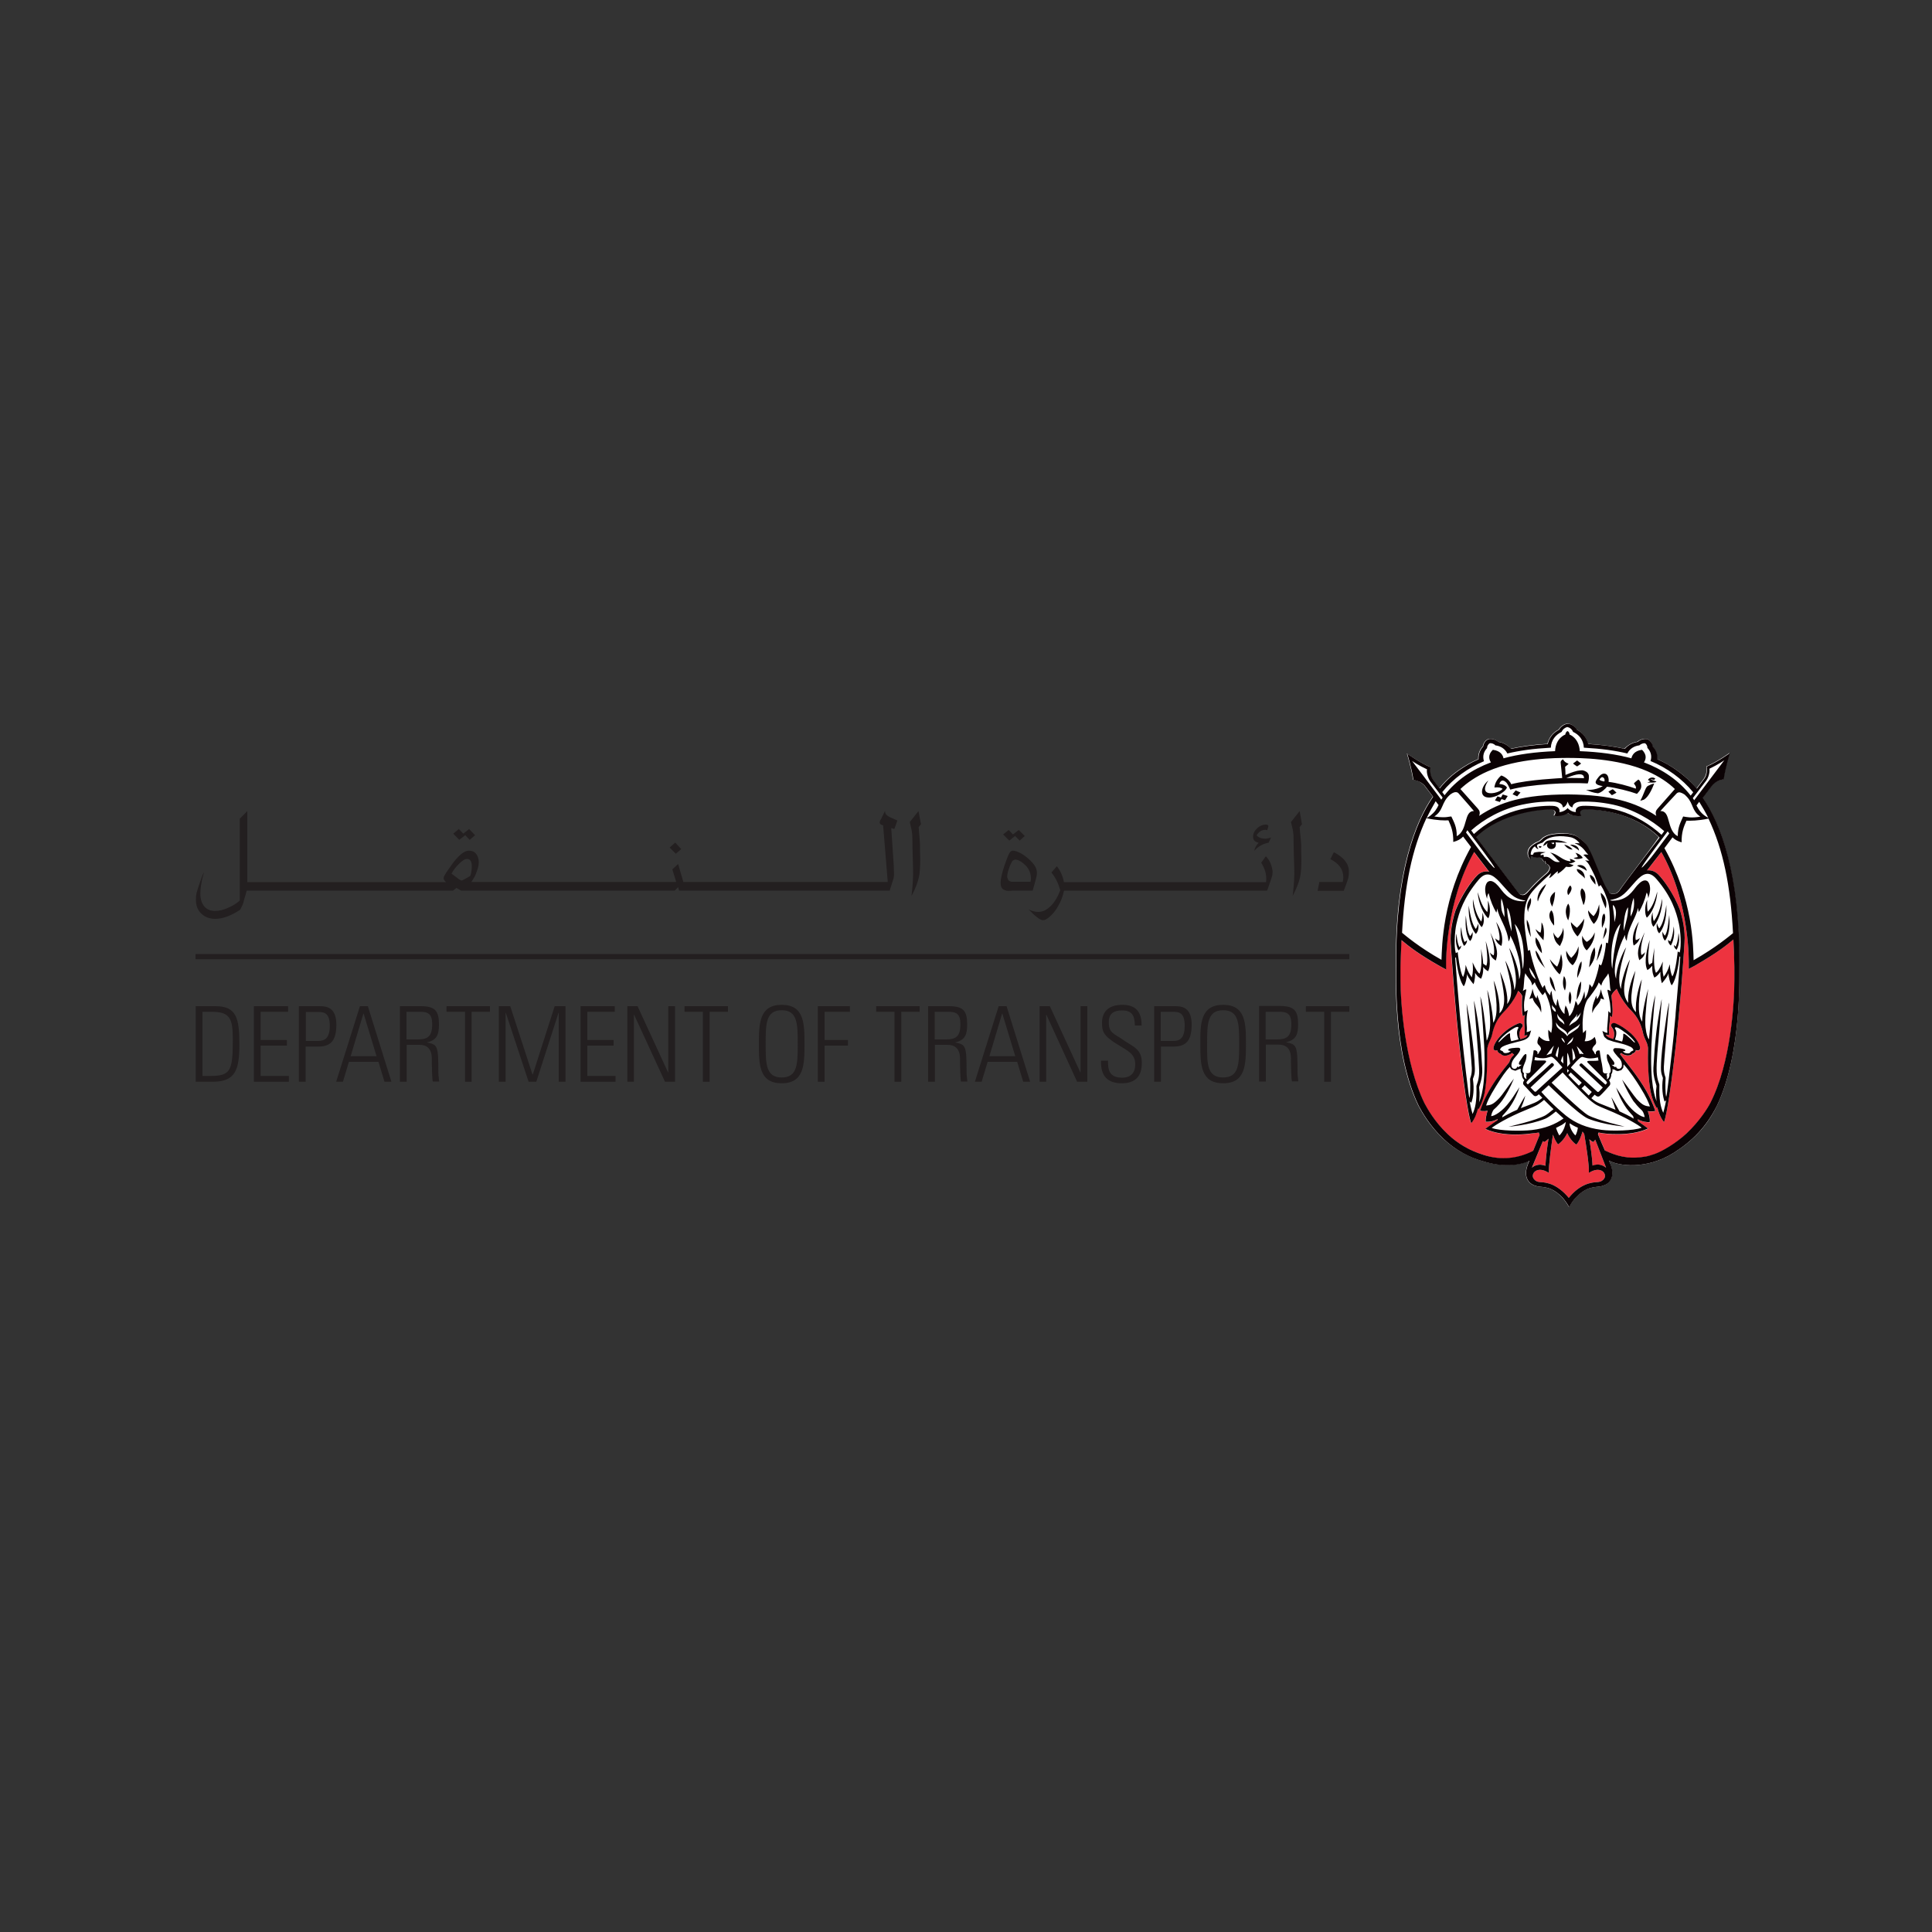 <?xml version="1.0" encoding="UTF-8"?> <svg xmlns="http://www.w3.org/2000/svg" width="1000" height="1000" viewBox="0 0 1000 1000" fill="none"><rect x="0" y="0" width="1000" height="1000" fill="#333333" stroke="none"/><path d="M698.399 493.801H101.199V496.501H698.399V493.801Z" fill="#231F20"></path><path d="M101.301 520.801H111.601C122.501 520.801 123.901 527.201 123.901 540.501C123.901 553.501 122.001 559.901 110.201 559.901H101.301V520.801ZM104.801 556.901H109.001C119.401 556.901 120.501 554.101 120.501 538.101C120.501 526.901 119.001 523.701 109.301 523.701H104.801V556.901Z" fill="#231F20"></path><path d="M149.102 520.801V523.701H134.902V538.301H148.502V541.201H134.902V556.901H149.502V559.901H131.402V520.801H149.102Z" fill="#231F20"></path><path d="M154.799 520.801H165.499C168.699 520.801 174.099 521.201 174.099 530.301C174.099 538.101 171.599 541.701 164.799 541.701H158.199V559.901H154.699V520.801H154.799ZM158.299 538.801H164.699C168.299 538.801 170.699 537.101 170.699 531.001C170.699 524.301 167.799 523.801 164.699 523.801H158.299V538.801Z" fill="#231F20"></path><path d="M190.4 520.801L202.6 559.901H199L195.9 549.601H180.6L177.5 559.901H174L186.3 520.801H190.4ZM194.9 546.701L188.2 524.601H188.1L181.5 546.701H194.9Z" fill="#231F20"></path><path d="M210.5 541.001V559.901H207V520.801H217.8C225.3 520.801 227.2 523.301 227.2 530.201C227.2 535.101 226.4 538.301 221.1 539.501V539.601C226.6 540.701 226.9 541.401 226.9 555.301C226.9 556.801 227.2 558.301 227.3 559.801H224C223.7 558.701 223.5 552.201 223.5 550.001C223.4 548.301 224.6 540.801 217.1 540.801H210.5V541.001ZM210.5 538.001H216.1C221.3 538.001 223.7 536.601 223.7 530.101C223.7 524.801 221.6 523.701 217.5 523.701H210.4V538.001H210.5Z" fill="#231F20"></path><path d="M240.702 523.701H231.102V520.801H253.602V523.701H244.102V559.901H240.702V523.701Z" fill="#231F20"></path><path d="M258.199 559.901V520.801H264.099L275.599 556.101H275.799L287.099 520.801H292.699V559.901H289.199V524.201H289.099L277.599 559.901H273.599L261.799 524.201H261.699V559.901H258.199Z" fill="#231F20"></path><path d="M318.2 520.801V523.701H304V538.301H317.6V541.201H304V556.901H318.6V559.901H300.5V520.801H318.2Z" fill="#231F20"></path><path d="M324.699 559.901V520.801H329.999L345.799 555.101L345.899 555.001V520.801H349.399V559.901H344.199L328.199 525.201L328.099 525.301V559.901H324.699Z" fill="#231F20"></path><path d="M363.801 523.701H354.301V520.801H376.801V523.701H367.301V559.901H363.801V523.701Z" fill="#231F20"></path><path d="M404.601 520.098C416.301 520.098 416.401 529.798 416.401 540.398C416.401 550.898 416.301 560.698 404.601 560.698C392.901 560.698 392.801 550.998 392.801 540.398C392.801 529.798 393.001 520.098 404.601 520.098ZM404.601 557.698C412.801 557.698 412.901 550.698 412.901 540.298C412.901 529.898 412.801 522.898 404.601 522.898C396.401 522.898 396.301 529.898 396.301 540.298C396.301 550.698 396.401 557.698 404.601 557.698Z" fill="#231F20"></path><path d="M423.301 520.801H439.901V523.701H426.801V538.301H438.901V541.201H426.801V559.901H423.301V520.801Z" fill="#231F20"></path><path d="M463 523.701H453.5V520.801H476V523.701H466.5V559.901H463V523.701Z" fill="#231F20"></path><path d="M483.902 541.001V559.901H480.402V520.801H491.202C498.702 520.801 500.602 523.301 500.602 530.201C500.602 535.101 499.802 538.301 494.502 539.501V539.601C500.002 540.701 500.302 541.401 500.302 555.301C500.302 556.801 500.602 558.301 500.702 559.801H497.402C497.102 558.701 496.902 552.201 496.902 550.001C496.802 548.301 498.002 540.801 490.402 540.801H483.902V541.001ZM483.902 538.001H489.502C494.702 538.001 497.102 536.601 497.102 530.101C497.102 524.801 495.002 523.701 490.902 523.701H483.802V538.001H483.902Z" fill="#231F20"></path><path d="M521.002 520.801L533.202 559.901H529.602L526.502 549.601H511.202L508.102 559.901H504.602L516.902 520.801H521.002ZM525.502 546.701L518.802 524.601H518.702L512.102 546.701H525.502Z" fill="#231F20"></path><path d="M538.102 559.901V520.801H543.402L559.202 555.101L559.302 555.001V520.801H562.802V559.901H557.502L541.602 525.201L541.502 525.301V559.901H538.102Z" fill="#231F20"></path><path d="M587.401 530.698C587.301 525.898 586.101 522.998 580.801 522.998C576.601 522.998 573.901 524.498 573.901 529.098C573.901 534.898 576.801 534.998 581.301 538.198C586.101 541.698 591.101 542.698 591.001 550.298C591.001 557.298 587.401 560.698 580.601 560.698C573.001 560.698 569.601 556.598 569.901 548.998H573.501C573.501 553.298 573.801 557.798 580.801 557.798C585.301 557.798 587.601 555.298 587.601 550.898C587.601 545.598 584.101 544.098 578.401 540.598C570.801 535.998 570.501 533.598 570.401 529.698C570.301 522.898 574.601 520.098 581.001 520.098C589.101 520.098 590.901 525.198 590.901 530.798H587.401V530.698Z" fill="#231F20"></path><path d="M597.502 520.801H608.202C611.502 520.801 616.802 521.201 616.802 530.301C616.802 538.101 614.302 541.701 607.502 541.701H600.902V559.901H597.402V520.801H597.502ZM600.902 538.801H607.302C610.902 538.801 613.202 537.101 613.202 530.901C613.202 524.201 610.302 523.701 607.202 523.701H600.802V538.801H600.902Z" fill="#231F20"></path><path d="M633.102 520.098C644.802 520.098 644.902 529.798 644.902 540.398C644.902 550.898 644.802 560.698 633.102 560.698C621.402 560.698 621.302 550.998 621.302 540.398C621.202 529.798 621.402 520.098 633.102 520.098ZM633.102 557.698C641.302 557.698 641.402 550.698 641.402 540.298C641.402 529.898 641.302 522.898 633.102 522.898C624.902 522.898 624.802 529.898 624.802 540.298C624.702 550.698 624.802 557.698 633.102 557.698Z" fill="#231F20"></path><path d="M655.199 540.899V559.799H651.699V520.699H662.499C669.999 520.699 671.899 523.199 671.899 530.099C671.899 534.999 671.099 538.199 665.799 539.399V539.499C671.299 540.599 671.599 541.299 671.599 555.199C671.599 556.699 671.899 558.199 671.999 559.699H668.699C668.399 558.599 668.199 552.099 668.199 549.899C668.099 548.199 669.299 540.699 661.799 540.699H655.199V540.899ZM655.199 537.999H660.799C665.999 537.999 668.399 536.599 668.399 530.099C668.399 524.799 666.299 523.699 662.199 523.699H655.099V537.999H655.199Z" fill="#231F20"></path><path d="M685.402 523.701H675.902V520.801H698.402V523.701H688.902V559.901H685.402V523.701Z" fill="#231F20"></path><path d="M240.802 432.299L243.102 434.699L245.902 432.299L242.802 429.099L239.802 431.499L237.502 429.099L234.602 431.499L237.702 434.699L240.802 432.299ZM352.602 439.499L349.502 436.099L346.602 438.699L349.802 441.899L352.602 439.499ZM464.502 424.699L460.902 423.099C459.802 422.599 459.102 422.099 458.702 421.599C458.302 421.199 458.102 420.599 458.102 419.699L456.002 423.999L455.602 424.599L455.302 425.699C455.302 426.399 455.902 426.899 457.102 427.199L459.502 456.499H353.702L351.002 447.199L348.002 449.999L350.002 456.499H244.002C244.702 455.399 245.202 454.599 245.702 453.699C246.102 452.899 246.502 451.899 246.802 450.999C247.502 449.199 247.802 447.699 247.802 446.299C247.802 444.499 247.302 442.999 246.402 441.899C245.502 440.799 244.302 440.299 242.702 440.299C240.202 440.299 237.102 442.899 233.502 447.999C231.702 450.499 230.402 452.399 229.802 453.699L229.602 454.599C229.602 455.099 230.002 455.799 230.902 456.599H128.002V419.799L124.102 423.799V466.099C122.502 467.599 120.402 468.899 118.002 469.899C115.602 470.999 113.302 471.499 111.302 471.499C108.902 471.499 107.002 470.699 105.702 469.099C104.402 467.499 103.702 465.399 103.702 462.499C103.702 461.099 103.802 459.699 104.102 457.999C104.302 456.399 104.702 454.599 105.302 452.499L105.602 451.299C105.202 452.199 104.902 452.899 104.702 453.299C104.502 453.799 104.202 454.699 103.702 456.099C102.702 458.899 102.102 460.899 101.802 461.999C101.502 463.099 101.402 464.399 101.402 465.799C101.402 468.699 102.302 471.099 104.202 472.899C106.102 474.699 108.502 475.599 111.402 475.599C115.302 475.599 119.602 473.999 124.302 470.899C124.802 469.999 125.102 469.199 125.402 468.699C125.602 468.199 126.002 467.299 126.202 466.199L127.202 462.799L127.702 460.999H234.402L236.302 459.599L238.702 460.999H349.202L351.002 459.199L351.502 460.999H460.502L460.802 459.999L461.702 457.199C462.202 455.599 462.602 454.499 462.602 453.999C462.702 453.599 462.802 452.699 462.702 451.399L462.602 447.899L461.302 428.599L462.902 429.099L464.502 424.699ZM240.402 455.099C239.602 455.499 239.102 455.799 238.902 455.799L237.902 455.299L237.302 454.899L233.702 452.199C234.502 450.599 235.802 448.899 237.502 447.199C239.202 445.499 240.502 444.599 241.702 444.599C243.302 444.599 244.202 445.799 244.202 448.199C244.202 449.999 244.002 451.699 243.402 453.399L240.402 455.099Z" fill="#231F20"></path><path d="M476.702 426.601L475.502 428.101L475.602 429.401L476.102 435.701C476.202 436.401 476.202 438.001 476.202 440.501C476.302 443.001 476.302 444.401 476.302 444.601C476.302 448.701 476.102 451.901 475.602 454.101C474.902 457.101 473.702 460.301 471.802 463.701L471.902 462.701C472.502 457.601 472.702 453.301 472.602 449.801L472.302 438.701C472.202 435.001 472.302 432.501 472.102 431.301C472.002 430.101 471.502 428.101 470.902 425.501L475.402 419.801L476.702 426.601Z" fill="#231F20"></path><path d="M523.502 461.098C522.002 461.098 521.102 461.098 520.802 460.998L519.502 460.498C518.502 459.998 517.902 458.798 517.902 456.998C517.902 454.998 518.602 451.998 519.902 447.998C520.902 445.098 521.702 442.998 522.402 441.698C522.902 440.798 523.502 440.298 524.302 440.298C525.102 440.298 526.102 440.598 527.402 441.198C528.702 441.798 529.902 442.498 531.102 443.498C532.902 444.898 534.302 446.298 535.302 447.698C536.302 449.098 536.702 450.498 536.702 451.898C536.702 452.298 536.602 452.898 536.502 453.598C536.402 454.298 536.102 455.198 535.802 456.398L534.502 460.998H523.502V461.098ZM527.802 435.098L525.402 432.698L522.402 435.098L519.202 431.898L522.102 429.598L524.302 431.898L527.302 429.598L530.402 432.698L527.802 435.098ZM533.602 455.198C533.702 452.098 532.602 449.598 530.602 447.698C528.602 445.798 526.802 444.898 525.402 444.898L524.102 445.498C523.802 445.898 523.402 446.698 522.902 447.798C522.402 448.898 522.102 450.098 521.702 451.198C521.402 452.298 521.302 453.298 521.302 453.998L521.902 455.598L522.602 456.098L523.502 456.398H524.802H533.402L533.602 455.198Z" fill="#231F20"></path><path d="M651.502 436.201C650.402 437.301 649.502 438.701 649.202 440.401C651.102 438.201 653.602 436.701 656.602 436.201L657.902 433.501C656.702 433.901 655.702 434.101 654.802 434.101C653.102 434.101 651.602 433.601 650.402 432.401C651.502 430.501 653.102 429.501 655.002 429.501L655.902 429.701C656.302 428.601 656.502 427.901 656.502 427.601C656.502 427.101 656.102 426.801 655.202 426.801C653.602 426.801 652.102 427.401 650.702 428.701C649.302 430.001 648.602 431.401 648.602 433.001C648.502 434.701 649.502 435.801 651.502 436.201ZM657.602 446.801C657.002 445.401 656.202 444.201 655.202 443.201L652.802 446.501C654.602 449.501 655.402 452.101 655.402 454.501V455.501L655.302 456.601H550.702C550.402 455.001 549.902 453.401 549.202 451.901C548.502 450.401 547.802 449.301 547.002 448.401L544.202 451.601C545.402 453.101 546.402 454.701 547.102 456.201C547.702 457.401 548.202 458.901 548.802 460.801C547.402 464.401 545.702 467.201 543.702 469.101C541.602 471.101 539.602 472.001 537.402 472.001C535.802 472.001 534.102 471.601 532.402 470.701C533.902 472.301 535.402 473.701 536.802 474.801C538.202 475.901 539.202 476.301 539.902 476.301C540.802 476.301 542.002 475.701 543.502 474.301C545.002 473.001 546.402 471.301 547.502 469.301C549.202 466.501 550.202 463.701 550.702 461.001H655.802C656.202 460.001 656.502 459.401 656.502 459.301C656.702 458.501 657.002 457.701 657.302 456.901C657.602 456.101 657.902 455.101 658.302 453.901C658.602 453.001 658.702 451.901 658.702 450.901C658.502 449.601 658.202 448.201 657.602 446.801Z" fill="#231F20"></path><path d="M673.899 426.601L672.699 428.101L672.799 429.401L673.399 435.701C673.499 436.401 673.499 438.001 673.499 440.501C673.599 443.001 673.599 444.401 673.599 444.601C673.599 448.701 673.399 451.901 672.899 454.101C672.199 457.101 670.899 460.301 669.099 463.701L669.199 462.701C669.799 457.601 669.999 453.301 669.899 449.801L669.599 438.701C669.499 435.001 669.599 432.501 669.399 431.301C669.299 430.101 668.899 428.101 668.199 425.501L672.699 419.801L673.899 426.601Z" fill="#231F20"></path><path d="M698.2 451.202C698.2 452.402 698.1 453.402 697.9 454.402C697.5 455.602 697.2 456.602 696.9 457.402L695.5 461.102H682L682.9 456.502H695C695.2 455.602 695.3 454.702 695.3 454.102C695.3 450.002 693 446.902 688.6 444.702L690.4 441.102C695.6 443.802 698.2 447.102 698.2 451.202Z" fill="#231F20"></path><path d="M900.099 499.2C900.499 452.1 890.199 425.7 881.199 412.8C884.299 408.8 886.199 406.3 886.299 406.1C887.199 405.2 888.799 403.8 891.999 403.3C892.899 397.1 895.199 389.7 895.199 389.7C895.199 389.7 888.999 394.2 883.199 396.7C883.599 399.8 882.799 401.7 881.999 402.9C881.899 403.1 880.399 405 878.099 408.1C874.199 403.5 869.599 399.3 862.899 395.5C861.299 394.6 859.599 393.7 857.699 392.9C857.799 390.4 856.899 388 855.299 386.3C855.199 384.8 853.999 383 852.499 382.5C850.999 382.1 848.699 382.8 847.499 383.9C844.999 384.2 842.599 385.6 840.799 387.5C835.299 386.3 829.099 385.5 821.899 385C821.099 381.5 818.799 379 815.999 377.6C815.299 376.1 813.199 374.6 811.399 374.5C809.599 374.6 807.499 376.1 806.799 377.6C803.999 379 801.799 381.5 800.899 385C793.699 385.4 787.499 386.3 781.999 387.5C780.199 385.5 777.799 384.2 775.299 383.9C774.199 382.8 771.899 382.1 770.299 382.5C768.799 383.1 767.599 384.9 767.499 386.3C765.799 388 764.999 390.4 765.099 392.9C763.199 393.7 761.499 394.6 759.899 395.5C753.199 399.4 748.999 403 744.999 408C742.799 405.1 741.499 403.4 741.399 403.2C740.599 402.1 739.799 400.2 740.199 397C734.399 394.5 728.199 390 728.199 390C728.199 390 730.499 397.4 731.399 403.6C734.599 404 736.099 405.5 737.099 406.4C737.199 406.5 738.899 408.7 741.599 412.3C732.599 425.2 722.099 451.7 722.499 499.1C722.599 503.5 720.699 544.6 734.099 572.2C735.599 575 739.599 582.4 746.899 589.3C752.999 595 760.099 599 768.199 601.2L769.199 601.5C779.299 604.2 787.899 602.7 791.399 600.7L790.999 602L790.599 603.1C788.699 608.2 789.999 613.5 796.799 614.2C798.599 614.4 800.699 614.5 802.999 615.6C804.699 616.4 806.499 617.6 808.599 619.8C809.399 620.7 811.199 623 812.099 624.8C812.999 623 814.799 620.7 815.599 619.8C817.599 617.7 819.499 616.4 821.199 615.6C823.599 614.5 825.599 614.4 827.399 614.2C834.299 613.4 835.599 608.2 833.699 603.1L833.299 601.9L832.799 600.7C837.599 603.5 852.199 605.6 866.299 596.7C875.899 590.6 882.999 583.7 888.599 572.5C901.899 544.8 900.199 503 900.099 499.2ZM837.899 461.2L836.899 462.1C836.199 462.5 835.399 462.7 834.599 462.6C833.499 462.5 832.899 462.2 832.399 461.5C830.799 459.3 829.799 457.1 828.099 453.1C826.599 449.6 826.899 450.2 824.699 444.9C823.699 442.4 821.899 438.5 820.799 437.1C819.199 435 816.299 432.8 815.299 432.4C813.999 431.9 812.199 431.4 810.299 431.3C806.899 431.1 803.499 431.6 801.999 432C800.899 432.3 798.899 433 797.899 434.2L796.599 435.3C795.099 436 794.799 435.9 792.899 437.4C789.799 439.7 790.299 443.2 791.899 444.6H791.999C791.999 443.7 792.099 442.9 792.199 442.9C792.399 443 793.899 444 796.199 443.7C797.899 443.5 798.999 446.1 798.999 446.1L799.299 445.3L800.299 447.3L800.599 446.9C801.099 447.6 801.899 448 801.999 449C801.999 449.9 801.599 450.8 800.299 452C799.799 452.4 797.099 454.7 794.199 457.6C792.699 459.1 791.999 460.1 790.399 461.7C789.599 462.5 788.899 463.1 788.099 463.1H787.799C786.899 463.1 786.199 462.6 785.899 462.2C785.599 461.8 770.899 442.4 763.799 433C776.599 420.5 797.799 418.5 802.999 418.9C804.199 419 805.599 420 804.099 422C805.199 422.5 809.499 422.1 811.099 420.6C812.699 422.1 816.999 422.5 818.099 422C816.499 420 817.899 419 819.199 418.9C824.399 418.5 844.599 419.5 858.599 433.3C852.099 442.6 842.899 454.1 837.899 461.2Z" fill="white"></path><path d="M897.199 486.3C893.299 489.5 889.499 492.7 877.299 499.8L874.099 501.5V499.2C874.099 498.9 874.999 467.8 859.899 441C858.999 442.3 855.799 446.3 852.499 450.5C854.399 450.3 856.399 450.8 858.199 452.5C861.299 455.6 866.399 462.9 869.399 470.6C870.999 475.4 872.299 482 871.899 487.6C871.899 487.6 870.099 519.3 866.399 549.6C863.099 577.2 861.299 580.8 861.299 580.8C859.199 578.3 858.299 575 857.799 573.2L857.499 573.5C857.499 573.5 855.599 570.7 854.399 565.3C853.099 559.1 852.899 548.1 852.999 542.7C852.999 542.7 853.099 541.1 851.799 538.5C851.199 537.2 850.699 536 850.399 534.6V534.5C848.399 526 844.499 523.6 842.399 521C839.799 517.8 837.899 514.5 836.799 511.8L836.599 512C835.199 513.4 834.099 514.7 834.099 515.5C834.599 520.5 834.999 524 834.299 526.5L833.299 525.7C833.599 529 832.099 532.8 833.099 535.8L831.199 535.6L831.399 536.1L832.399 536.9L832.999 537.2C833.199 537.3 833.699 537.5 834.999 537.9C836.099 535.4 835.299 533.1 834.199 531.7C833.299 530.6 834.399 529 836.299 529.8C838.799 530.9 841.399 532.4 844.299 535.1C848.299 538.9 849.499 542.7 848.699 543.4C847.999 544 847.499 543.8 846.699 543.6L846.599 544C846.399 544.7 845.799 545.2 844.899 545.5L844.799 545.6C844.399 546.2 843.699 546.4 842.499 546.4C841.499 546.4 840.299 545.8 840.099 545.7L839.299 545.1L838.599 545.7C841.799 550 847.899 557.1 852.299 564.9C855.399 570.5 856.899 575.1 856.899 575.1C856.899 575.1 855.199 575.6 852.999 575.2C853.799 577.4 854.199 579.4 853.999 580.9C852.299 581 850.099 580.7 847.799 579.4L847.999 580.5C849.999 581.9 852.199 583.5 853.099 584.2C843.499 588.7 829.599 586.7 829.299 586.6C828.599 586.5 827.999 586.4 827.499 586.3L827.199 587.2C828.099 589.4 830.299 594.6 830.799 595.6C836.899 598.4 842.599 600.2 851.299 598.8C851.299 598.8 852.799 598.7 856.499 597.4C860.299 596.1 867.499 591.9 872.999 586.7C879.899 580.3 883.999 573.5 885.399 570.8C895.999 550 897.799 519.2 897.799 506.8C897.799 502.7 897.799 500.5 897.799 500.3C897.599 496.3 897.399 489.5 897.199 486.3Z" fill="#ED333F"></path><path d="M793.601 595.5C794.001 594.4 796.001 589.8 796.901 587.4L796.501 586.2C795.201 586.4 793.801 586.6 792.501 586.8C791.601 586.9 778.401 588.9 768.801 584.4C770.001 583.6 772.201 581.8 775.101 579.9L775.201 579.3C772.901 580.6 770.701 580.8 769.001 580.7C768.801 579.2 769.201 577.2 770.001 575C767.801 575.5 766.101 575 766.101 575C766.101 575 767.601 570.3 770.701 564.7C773.601 559.5 777.701 554.2 781.201 549.8C781.601 548.1 782.901 546.6 783.101 546.5L783.701 545.9L782.601 545L781.701 545.7C780.601 546.2 779.901 546.4 779.301 546.4C778.101 546.5 777.401 546.2 776.901 545.6L776.801 545.5C775.901 545.2 775.301 544.7 775.101 544L775.001 543.6C774.301 543.8 773.901 543.9 773.301 543.4C772.401 542.7 773.601 539 777.701 535.1C780.501 532.4 783.201 530.9 785.701 529.8C787.601 529 788.701 530.6 787.801 531.7C786.701 533 785.801 535.4 787.001 537.9C788.201 537.5 788.601 537.3 788.801 537.3C789.301 537.1 789.801 537 790.401 536.2L790.601 535.8L788.901 536C789.801 533.9 788.401 528.7 789.301 525.3L788.101 526C787.501 522.9 787.601 518.1 787.801 515.7C787.801 515.1 786.901 514 785.701 512.8C784.801 515.2 783.101 518.2 780.301 521.6C778.201 524.2 774.301 526.6 772.301 535.1V535.2C772.001 536.6 771.501 537.8 770.901 539.1C769.601 541.8 769.701 543.3 769.701 543.3C769.801 548.6 769.601 559.7 768.301 565.9C767.101 571.3 765.201 574.1 765.201 574.1L764.901 573.8C764.401 575.6 763.501 578.9 761.401 581.4C761.401 581.4 759.601 577.8 756.301 550.2C752.701 519.8 750.801 488.2 750.801 488.2C750.401 482.6 751.701 476 753.301 471.2C756.301 463.5 761.401 456.2 764.501 453.1C766.401 451.2 768.601 450.8 770.701 451.2C770.101 450.4 769.401 449.5 769.401 449.5C767.301 446.7 764.901 443.7 762.901 441C748.101 467.1 748.401 498.3 748.401 498.5V501.8L745.801 500.4C734.101 493.8 729.101 489.8 725.301 486.6C725.101 489.8 724.801 500.5 724.801 500.5C724.801 500.7 724.801 502.9 724.801 507C724.801 519.4 727.001 550 737.201 571C738.601 573.6 742.401 580.6 749.301 587.1C754.501 592 760.601 595.5 767.301 597.6L768.901 598.1C776.701 600.6 785.101 600.1 793.401 595.9L793.601 595.5Z" fill="#ED333F"></path><path d="M799.9 603.398C800.1 599.698 800.7 594.298 801.5 589.398C800.3 590.598 799.3 591.098 799.2 591.098L798.6 590.598C796.3 596.298 793 604.198 793 604.298C794.5 603.098 796.9 602.098 799.9 603.398Z" fill="#ED333F"></path><path d="M822.402 607.099C822.602 603.199 821.002 592.899 820.002 586.999L819.702 586.499L819.102 585.699C818.802 586.899 818.302 588.099 817.802 589.399C817.102 590.899 816.102 592.399 815.902 592.399C815.702 592.399 812.902 590.399 811.202 586.499C809.402 590.299 806.702 592.199 806.502 592.299C806.302 592.299 805.302 590.799 804.602 589.299C804.302 588.599 804.102 587.999 803.802 587.299C802.902 593.499 801.502 603.399 801.702 607.099C795.902 603.299 792.402 607.099 793.602 609.699L794.002 610.299C794.702 611.199 795.602 611.699 796.802 611.799C798.702 611.899 801.102 612.099 803.902 613.399C806.402 614.599 809.202 616.599 812.002 619.999C814.802 616.499 817.502 614.599 820.102 613.399C822.902 612.099 825.302 611.899 827.202 611.799C828.502 611.699 829.402 611.099 830.102 610.299L830.502 609.699C831.702 607.099 828.202 603.299 822.402 607.099Z" fill="#ED333F"></path><path d="M824.502 591.201C824.402 591.201 823.602 590.701 822.602 589.801C823.402 594.101 824.102 599.401 824.302 603.401C827.302 602.201 829.702 603.101 831.302 604.401C831.302 604.301 827.802 595.401 825.702 589.901C825.102 590.601 824.602 591.201 824.502 591.201Z" fill="#ED333F"></path><path d="M851.502 492.802C851.102 494.802 850.302 495.702 848.502 497.002C847.502 493.902 847.002 491.502 851.302 482.502C848.302 491.302 849.602 494.302 849.602 494.302C849.602 494.302 850.802 493.802 851.502 492.802ZM846.702 486.602C846.702 486.602 845.702 484.602 848.302 477.002C843.502 484.302 845.602 489.402 845.602 489.402C845.602 489.402 848.102 488.102 848.802 485.402C848.102 486.302 846.702 486.602 846.702 486.602ZM864.002 473.602C863.202 481.302 862.602 482.902 861.802 484.302C861.102 483.802 860.502 482.202 860.502 482.202C860.302 483.602 860.602 485.702 861.802 486.902C863.502 484.902 864.602 480.602 864.002 473.602ZM862.502 468.402C861.302 477.002 859.902 479.002 858.902 480.502C858.202 480.002 857.602 477.802 857.602 477.802C857.302 479.402 857.502 481.802 858.802 483.102C860.702 481.002 862.802 476.302 862.502 468.402ZM856.002 476.802C855.202 474.402 855.402 472.102 855.402 472.102C854.202 475.502 854.602 478.202 855.802 479.702C857.802 477.602 860.702 471.202 860.302 465.202C859.102 472.402 857.102 475.402 856.002 476.802ZM852.902 471.902C852.302 469.502 852.602 465.802 852.602 465.802C851.102 469.102 851.302 473.502 852.402 475.002C854.602 473.102 857.602 467.502 857.802 461.502C855.902 468.602 854.102 470.602 852.902 471.902ZM863.402 486.502C863.302 488.302 864.802 489.402 864.802 489.402C864.802 489.402 867.302 485.802 866.302 479.502C865.802 485.302 864.502 487.302 864.502 487.302L863.402 486.502ZM866.402 489.102C866.402 490.702 867.802 491.602 867.802 491.602C867.802 491.602 869.902 488.302 868.802 482.902C868.502 488.002 867.302 490.002 867.302 490.002L866.402 489.102ZM760.902 484.502C760.102 483.202 759.402 481.602 758.702 473.802C758.202 480.802 759.302 485.102 760.902 487.102C762.102 486.002 762.402 483.802 762.202 482.402C762.202 482.402 761.602 484.002 760.902 484.502ZM763.802 480.802C762.802 479.302 761.502 477.302 760.202 468.702C759.902 476.602 762.002 481.302 763.902 483.402C765.202 482.102 765.502 479.702 765.102 478.102C765.102 478.102 764.502 480.202 763.802 480.802ZM766.702 477.002C765.602 475.602 763.602 472.602 762.402 465.402C762.002 471.402 764.902 477.802 766.902 479.902C768.102 478.502 768.502 475.702 767.302 472.302C767.302 472.402 767.502 474.702 766.702 477.002ZM769.802 472.102C768.602 470.802 766.802 468.802 764.902 461.802C765.102 467.802 768.102 473.402 770.302 475.302C771.402 473.802 771.602 469.302 770.102 466.102C770.102 466.002 770.402 469.702 769.802 472.102ZM758.102 487.602C758.102 487.602 756.802 485.602 756.302 479.802C755.302 486.102 757.802 489.602 757.802 489.602C757.802 489.602 759.402 488.502 759.302 486.702L758.102 487.602ZM755.402 490.302C755.402 490.302 754.202 488.402 753.902 483.202C752.802 488.702 754.902 491.902 754.902 491.902C754.902 491.902 756.302 491.002 756.302 489.402L755.402 490.302ZM773.102 494.502C773.102 494.502 771.902 494.002 771.202 493.002C771.602 495.002 772.302 495.902 774.202 497.202C775.202 494.102 775.702 491.702 771.402 482.702C774.402 491.602 773.102 494.502 773.102 494.502ZM776.002 486.902C776.002 486.902 774.702 486.602 773.902 485.602C774.502 488.402 777.102 489.602 777.102 489.602C777.102 489.602 779.202 484.502 774.402 477.202C777.002 484.902 776.002 486.902 776.002 486.902ZM797.702 524.102C798.202 520.102 796.002 516.702 795.702 515.002L795.302 516.802C793.802 515.302 793.502 512.602 793.202 511.702C792.902 514.402 791.902 515.802 791.602 517.102L793.302 516.502C794.002 519.802 796.702 520.602 797.702 524.102ZM826.602 517.102L826.202 515.302C825.802 516.902 823.702 520.402 824.202 524.402C825.202 520.802 827.902 520.102 828.602 516.802L830.302 517.402C830.002 516.102 829.002 514.702 828.702 512.002C828.402 512.902 828.002 515.602 826.602 517.102ZM805.202 513.202C804.802 511.902 804.102 507.302 802.302 505.402C801.702 508.602 803.802 511.802 805.202 513.202ZM816.102 517.602C816.902 515.702 818.502 513.902 818.402 508.002C816.702 509.702 816.002 515.302 816.102 517.602ZM812.702 519.802C813.602 517.402 813.502 514.402 812.502 513.202C811.702 515.802 811.702 518.002 812.702 519.802ZM810.002 512.702C810.902 510.002 810.702 506.602 809.502 505.202C808.702 508.002 808.802 510.602 810.002 512.702ZM829.002 488.402C827.402 490.602 826.902 495.602 826.402 497.302C827.002 496.802 830.002 489.702 829.002 488.402ZM829.202 480.302C829.202 480.202 831.902 475.502 830.402 472.902C828.502 473.302 829.202 480.402 829.202 480.302ZM821.302 491.902C821.302 491.902 825.602 487.802 825.402 482.602C824.202 486.102 821.302 487.502 821.302 487.502C821.302 487.502 819.702 486.502 819.002 484.302C818.302 489.602 821.302 492.002 821.302 491.902ZM829.702 486.102C830.802 484.302 832.402 481.702 831.102 480.002C830.502 481.602 830.202 483.602 829.702 486.102ZM816.402 506.202C817.102 504.502 819.002 501.302 818.602 497.602C817.002 499.002 816.202 504.002 816.402 506.202ZM822.502 500.702C825.002 497.602 826.402 494.002 825.302 490.302C823.002 493.802 823.002 497.402 822.502 500.702ZM817.002 489.802C816.302 492.302 815.202 493.902 813.302 495.802C812.502 495.102 811.702 494.202 810.702 492.102C810.302 496.202 812.602 498.602 814.002 499.602C814.902 498.802 817.602 494.902 817.002 489.802ZM806.002 500.302C805.502 500.202 803.002 497.802 802.202 496.402C802.602 498.702 805.802 503.302 807.302 504.302C807.802 503.502 809.702 499.702 808.002 493.802C807.302 497.402 806.602 499.202 806.002 500.302ZM791.002 472.102C790.702 470.002 793.202 468.202 792.302 464.802C789.802 467.702 790.302 470.402 791.002 472.102ZM796.102 496.402C797.502 498.802 798.702 499.902 799.802 501.102C798.002 498.402 796.602 493.402 794.802 492.002C794.702 492.702 795.302 495.002 796.102 496.402ZM794.902 485.202C793.902 489.402 798.102 493.402 798.102 493.402C798.102 493.502 798.102 488.502 794.902 485.202ZM797.902 477.402C797.802 479.202 797.902 480.802 797.402 482.702C796.202 482.402 795.702 481.602 794.802 480.902C795.502 483.302 798.402 486.002 798.902 486.702C799.302 483.502 799.402 479.602 797.902 477.402ZM796.002 466.602C797.202 462.402 799.502 460.102 800.302 457.602C796.102 460.602 795.302 465.202 796.002 466.602ZM792.402 485.002C791.802 481.402 792.102 479.102 790.302 476.002C789.802 479.702 792.002 484.402 792.402 485.002ZM802.902 471.202C800.102 474.702 804.402 479.102 804.402 479.102C804.402 479.102 804.702 472.402 802.902 471.202ZM804.902 461.602C800.702 464.702 802.702 467.702 803.402 469.302C804.402 466.202 804.702 465.402 804.902 461.602ZM807.402 489.702C808.102 488.102 810.102 485.202 809.102 480.202C808.702 483.902 806.302 485.602 806.402 485.602C806.402 485.602 805.002 484.902 804.002 482.602C804.302 487.102 806.002 488.502 807.402 489.702ZM828.602 462.102C828.302 464.402 831.002 469.802 831.102 470.202C831.202 469.802 832.702 465.402 828.602 462.102ZM823.002 452.802C822.602 454.802 825.902 457.902 825.802 457.902C825.802 457.802 826.302 454.002 823.002 452.802ZM827.702 468.102C826.702 472.502 824.802 474.202 824.802 474.202C824.802 474.202 823.302 473.002 822.002 471.202C821.902 474.802 825.002 478.302 824.902 478.202C824.902 478.302 828.702 475.302 827.702 468.102ZM818.802 459.802C817.102 461.602 818.702 465.202 819.602 468.502C820.602 466.902 821.602 461.602 818.802 459.802ZM820.302 454.702C820.302 453.102 819.802 450.302 816.202 449.802C815.902 451.702 819.102 452.902 820.302 454.702ZM816.302 448.002C817.102 448.802 819.802 449.502 821.302 450.802C821.002 448.502 818.702 447.102 816.302 448.002ZM812.702 458.302C810.202 461.002 811.702 463.402 811.702 463.302C811.702 463.302 814.802 460.002 812.702 458.302ZM816.502 484.702C816.502 484.702 819.702 481.702 820.002 475.502C818.202 478.502 816.202 480.202 816.202 480.202C816.202 480.202 814.502 479.002 813.102 477.302C813.102 481.302 816.502 484.702 816.502 484.702ZM811.702 467.702C808.902 472.002 811.702 476.402 811.702 476.402C811.702 476.402 813.702 470.502 811.702 467.702ZM812.702 437.202C813.502 438.002 816.002 439.002 817.302 440.302C817.202 438.202 815.302 437.102 812.702 437.202ZM814.002 439.702C812.502 438.002 810.602 437.302 809.602 437.202C810.802 438.602 812.002 439.802 814.002 439.702ZM819.202 444.102C819.102 443.602 817.902 442.002 815.402 441.402C816.102 442.002 816.502 443.202 816.702 443.602L814.502 444.102C815.402 444.702 817.102 444.902 819.202 444.102ZM796.702 437.902C796.502 438.002 796.302 438.702 797.102 438.802C797.802 438.802 797.902 438.102 797.902 438.102L796.702 437.902ZM818.402 395.202C817.602 394.602 817.102 394.202 816.302 393.602C815.602 394.102 814.802 394.802 814.202 395.202C814.902 395.802 815.502 396.202 816.302 396.702C817.102 396.202 817.502 395.902 818.402 395.202ZM805.102 436.002C805.102 436.002 805.402 436.502 805.302 437.402C805.202 438.302 804.802 439.102 803.502 439.402C802.202 439.702 800.802 438.902 800.702 437.502L801.002 436.302L800.102 437.202L798.802 437.902C798.802 437.102 799.702 435.802 800.702 435.302C802.202 434.602 807.402 434.402 811.202 436.302C809.902 436.102 808.702 436.102 807.502 436.102C805.902 436.002 805.102 436.002 805.102 436.002ZM804.402 436.102L802.902 436.302L803.902 437.002L804.402 436.702V436.102ZM821.802 405.502C811.602 404.902 791.502 406.002 781.702 408.702C781.702 408.702 780.602 406.102 779.802 405.202C777.202 402.402 776.102 405.402 776.102 405.802C779.402 406.002 780.002 407.702 780.002 407.702C779.202 409.102 778.602 409.602 776.802 410.802C776.202 411.202 774.102 412.502 771.202 412.802C765.002 413.102 766.702 406.702 770.402 404.002C769.902 404.602 767.702 408.002 769.102 409.702C770.702 411.602 776.402 410.102 777.702 408.302C776.902 407.602 775.602 407.402 773.502 407.602C773.602 406.602 774.102 403.902 777.002 401.402C778.102 401.602 781.102 403.302 782.202 405.902C791.202 403.502 807.802 402.802 808.602 402.702C808.402 401.102 807.902 395.202 807.802 394.802C807.702 393.802 808.402 393.402 809.002 393.002C809.702 394.202 810.302 394.702 811.902 395.302C811.302 396.002 810.802 396.302 810.102 396.902C810.202 398.102 810.302 400.202 810.302 401.102C811.802 400.502 813.802 399.602 816.302 399.002C817.202 398.802 818.302 398.702 819.002 398.702C819.902 398.802 820.902 399.302 821.402 399.702C821.802 400.102 822.402 400.802 822.402 401.602C822.502 403.202 822.202 404.502 821.802 405.502ZM819.702 401.702C818.402 399.602 813.702 401.502 810.702 402.702C812.402 402.702 813.902 402.602 815.802 402.702C816.602 402.702 818.502 402.702 819.902 402.802L819.702 401.702ZM776.902 412.802C776.302 412.602 775.802 412.402 775.102 412.202C774.602 412.902 774.102 413.802 773.802 414.302C774.702 414.602 775.402 414.802 776.302 415.102L777.202 413.602C777.802 413.802 778.302 414.002 779.002 414.202C779.502 413.402 779.802 412.902 780.402 412.002C779.402 411.702 778.802 411.502 777.802 411.202L776.902 412.802ZM852.602 405.102C854.602 404.902 856.502 405.402 857.402 404.502C856.102 404.102 854.802 403.802 854.402 403.202L856.102 403.702L856.802 403.002C855.502 401.902 853.402 402.602 853.002 403.702L854.202 404.402L852.602 405.102ZM851.502 408.902C850.702 410.802 850.002 412.702 849.002 414.502L850.902 413.902C853.402 412.402 855.202 408.102 856.202 405.602C856.202 405.502 854.702 405.902 854.002 406.302C852.402 406.902 852.202 407.302 851.502 408.902ZM832.502 409.802C833.102 410.402 833.602 410.902 834.302 411.602C835.202 411.102 835.702 410.802 836.702 410.302C836.002 409.602 835.602 409.202 834.802 408.502C834.002 408.802 833.102 409.402 832.502 409.802ZM849.402 407.802C849.002 409.202 848.002 410.002 847.302 410.902C843.802 409.602 836.002 407.602 831.802 407.202C830.702 408.502 828.902 410.202 827.102 410.602C824.502 410.302 822.702 409.602 820.902 408.802C821.902 408.902 822.302 408.902 823.002 408.802C825.602 408.702 827.902 407.902 829.602 406.902C825.902 406.302 825.002 405.302 826.802 403.002C827.602 401.902 829.002 400.002 830.902 400.502C832.402 400.902 832.802 403.102 832.602 404.702C836.902 405.202 842.502 406.702 846.702 408.202C847.002 407.002 846.202 406.402 845.702 405.502C846.302 404.802 847.302 404.002 848.002 403.502C849.202 404.102 849.802 406.502 849.402 407.802ZM829.002 402.302C829.002 402.302 828.302 402.702 827.902 403.502C828.202 404.002 828.902 404.202 829.902 404.402L830.402 404.502C830.902 403.302 829.902 402.002 829.002 402.302ZM782.902 411.102C783.702 411.502 784.402 411.802 785.302 412.202C785.902 411.402 786.202 411.102 787.002 410.202C786.102 409.802 785.502 409.502 784.502 409.102L782.902 411.102ZM888.602 572.502C882.902 583.602 875.902 590.602 866.302 596.702C852.202 605.602 837.602 603.502 832.802 600.702L833.302 601.902L833.802 603.102C835.702 608.202 834.402 613.402 827.502 614.202C825.702 614.402 823.702 614.502 821.302 615.602C819.602 616.402 817.802 617.602 815.702 619.802C814.802 620.702 813.102 623.002 812.202 624.802C811.302 623.002 809.502 620.702 808.702 619.802C806.702 617.702 804.802 616.402 803.102 615.602C800.702 614.502 798.702 614.402 796.902 614.202C790.002 613.402 788.802 608.102 790.702 603.102L791.102 602.002L791.602 600.802C788.102 602.802 779.502 604.402 769.402 601.602L768.402 601.302C760.302 599.202 753.102 595.102 747.102 589.402C739.802 582.502 735.802 575.102 734.302 572.302C720.902 544.602 722.802 503.602 722.702 499.202C722.302 451.802 732.802 425.202 741.802 412.402C739.102 408.802 737.402 406.602 737.302 406.502C736.402 405.602 734.802 404.202 731.602 403.702C730.702 397.502 728.402 390.102 728.402 390.102C728.402 390.102 734.602 394.602 740.402 397.102C740.002 400.202 740.802 402.102 741.602 403.302C741.702 403.502 743.002 405.202 745.202 408.102C749.202 403.102 753.402 399.502 760.102 395.602C761.702 394.702 763.402 393.802 765.302 393.002C765.202 390.502 766.002 388.102 767.702 386.402C767.802 384.902 769.002 383.102 770.502 382.602C772.102 382.202 774.402 382.902 775.502 384.002C778.002 384.302 780.402 385.702 782.202 387.602C787.702 386.402 793.902 385.602 801.102 385.102C801.902 381.602 804.202 379.102 807.002 377.702C807.702 376.202 809.802 374.702 811.602 374.602C813.402 374.702 815.502 376.202 816.202 377.702C819.002 379.102 821.202 381.602 822.102 385.102C829.302 385.502 835.502 386.402 841.002 387.602C842.802 385.602 845.202 384.302 847.702 384.002C848.802 382.902 851.102 382.202 852.702 382.602C854.202 383.202 855.402 385.002 855.502 386.402C857.202 388.102 858.002 390.502 857.902 393.002C859.702 393.802 861.502 394.702 863.102 395.602C869.802 399.502 874.402 403.702 878.302 408.202C880.702 405.002 882.102 403.102 882.202 403.002C883.002 401.902 883.802 400.002 883.402 396.802C889.202 394.302 895.402 389.802 895.402 389.802C895.402 389.802 893.102 397.202 892.202 403.402C889.002 403.802 887.502 405.302 886.502 406.202C886.402 406.302 884.502 408.802 881.402 412.902C890.402 425.802 900.702 452.202 900.302 499.302C900.202 503.002 901.902 544.802 888.602 572.502ZM884.302 423.702C878.602 424.902 875.102 424.802 872.902 424.802C871.502 427.902 870.302 430.802 870.402 436.002C868.102 435.302 866.902 434.602 865.702 433.402C864.102 435.502 863.202 436.702 861.502 439.002C876.402 465.602 876.402 490.102 876.602 497.002C888.202 490.402 895.502 484.202 897.002 483.002C895.702 458.302 891.902 439.702 884.302 423.702ZM860.702 497.702C860.402 500.502 860.402 502.902 861.102 505.602C862.502 503.802 863.302 502.202 864.302 499.102C864.302 501.602 865.002 504.302 865.602 505.402C867.402 502.802 868.402 492.402 868.402 492.402C868.402 492.402 868.502 492.702 869.402 493.002C870.402 489.302 869.802 481.702 869.002 478.102C867.602 471.802 865.202 464.102 857.402 455.002C853.402 450.302 850.102 452.402 846.702 456.102C841.302 462.002 840.102 464.602 833.702 465.802C833.102 465.902 833.502 466.202 834.802 466.202C842.602 466.102 845.102 460.902 847.402 458.302C848.902 456.602 850.902 455.002 852.602 456.002C853.202 456.402 855.302 458.802 853.102 464.902C853.102 463.502 852.602 462.302 852.302 462.002C851.302 466.102 849.902 469.302 848.302 472.102C848.102 471.402 847.902 470.802 847.802 469.902C847.002 474.802 842.602 480.002 842.002 487.002C841.502 486.202 841.102 485.702 841.102 483.902C837.802 490.002 834.302 501.102 836.502 506.602C836.402 501.002 839.902 492.902 841.702 490.302C839.402 497.502 836.702 506.502 839.002 511.902C839.202 507.302 841.802 499.802 843.702 496.602C840.502 508.502 839.202 514.502 842.802 519.102C842.202 514.702 844.002 507.902 846.502 502.402C844.902 511.702 842.502 519.802 846.802 523.902C846.202 517.802 848.502 509.702 849.802 506.902C848.402 515.902 847.102 524.502 850.002 528.802C850.002 525.702 850.602 522.502 851.202 519.502C852.002 515.602 853.102 511.802 853.102 511.802C853.102 511.802 852.202 518.102 851.702 525.702C851.602 527.002 851.602 528.302 851.602 529.502C851.602 531.102 851.802 532.602 852.102 534.202C852.402 535.502 852.702 536.902 853.502 538.002C854.302 527.902 855.502 519.102 856.802 515.102C856.802 515.102 855.602 524.602 854.902 539.102L854.802 540.602C853.902 561.402 856.702 568.102 857.502 570.102C857.502 570.102 857.302 569.702 857.202 567.002C857.102 564.802 857.102 564.902 857.402 562.302C857.502 561.602 855.502 557.702 855.802 552.602C856.002 549.502 856.202 546.402 856.402 543.402C856.602 540.702 856.902 538.002 857.202 535.402C857.502 533.102 857.702 530.802 858.102 528.502C858.602 525.102 859.202 521.802 859.802 518.502C860.302 515.902 860.002 518.202 860.002 518.802C859.802 521.802 859.202 528.402 858.702 535.102C858.302 540.102 857.202 550.102 857.502 554.902C857.702 559.102 858.902 560.902 858.902 561.502C858.702 569.602 859.502 572.902 860.902 576.002C860.902 576.002 861.702 573.102 862.402 569.502L861.602 570.202C860.602 567.602 860.002 562.902 860.702 558.202C860.802 557.402 859.602 556.302 859.702 552.402C859.802 546.402 860.602 540.502 861.402 534.502C861.702 532.502 861.902 530.602 862.202 528.802C862.402 527.602 862.502 526.502 862.702 525.302C863.002 523.402 863.302 521.502 863.702 519.702L863.902 518.902C863.902 518.902 863.902 520.302 863.702 522.102C863.002 530.102 861.202 550.602 861.202 552.202C861.102 556.202 862.202 557.402 862.102 558.102C861.902 561.002 862.002 566.302 862.402 567.702C862.802 566.502 863.002 564.302 863.002 564.302C863.002 564.302 864.102 556.002 865.402 544.202C865.602 542.402 865.802 540.602 866.002 538.702C866.202 537.002 866.402 535.202 866.502 533.402C866.702 531.302 866.902 529.202 867.102 527.102C867.202 526.202 867.302 525.302 867.302 524.402C867.802 518.802 868.302 512.602 868.802 507.002C868.802 507.002 869.502 498.002 869.702 495.302L869.302 495.002C869.302 495.002 868.302 506.102 865.302 510.002C864.502 509.302 863.502 505.102 863.602 503.702C863.002 505.902 860.202 508.902 860.202 508.902C860.202 508.902 859.302 506.702 859.402 503.002C858.502 504.302 857.702 505.302 856.302 506.002C855.702 504.802 855.102 503.302 855.202 499.902C854.702 500.502 853.902 501.402 852.702 502.102C852.302 501.302 850.302 498.102 853.902 486.502C852.502 497.202 853.302 498.502 853.602 499.402L855.202 498.302C855.402 496.302 855.702 493.902 856.302 490.602C855.802 499.102 856.402 501.802 857.102 503.502C858.002 503.002 859.202 501.402 860.702 497.702ZM834.502 501.402C835.302 490.402 837.302 483.702 838.802 478.002C833.002 484.302 833.802 499.002 834.502 501.402ZM835.602 477.302C837.402 471.802 835.902 469.002 834.802 468.402C834.802 470.902 835.502 472.102 835.602 477.302ZM840.402 481.902C841.802 476.802 842.702 473.702 842.702 469.602C841.302 471.002 840.202 476.502 840.402 481.902ZM845.402 470.902C845.902 469.102 845.902 466.702 845.602 464.702C844.802 466.602 843.802 470.702 844.002 474.402C844.502 473.402 845.102 472.202 845.402 470.902ZM832.002 512.702L832.102 512.402L832.202 512.302H832.302L833.002 512.602L833.802 513.002C833.402 512.002 833.302 510.602 833.202 509.002C833.102 507.302 833.002 505.602 832.502 504.002L832.402 503.802C832.102 504.602 831.502 505.402 830.902 506.102C830.102 507.202 829.202 508.402 828.902 509.902V510.202L828.702 510.002L827.502 508.502C826.802 510.902 822.702 516.202 821.702 517.302C821.602 517.502 820.002 519.802 819.402 525.702C818.802 531.202 819.402 534.702 819.402 534.702L820.902 533.102C820.902 533.102 821.002 534.602 820.802 536.402C820.702 537.802 820.202 538.902 820.202 538.902C820.202 538.902 823.102 539.402 825.402 536.702L825.802 537.802C826.202 538.902 826.402 540.102 825.602 540.802C825.502 540.902 824.102 542.102 824.202 543.302L825.002 544.502H825.102V544.602C825.202 545.302 825.702 545.602 826.002 545.802V544.702C826.302 543.902 826.902 543.702 827.302 543.702L828.002 543.802C828.002 543.802 828.402 547.202 828.702 548.602C829.002 549.802 829.302 551.402 829.502 553.102L829.602 554.302C829.702 555.402 830.402 555.602 831.002 555.602H832.402H832.502H832.402C831.502 555.802 831.602 556.202 831.602 556.302C831.702 556.802 832.002 557.502 831.702 558.502L831.802 558.602C833.102 557.902 833.102 556.702 833.002 555.602V555.502H833.102C834.102 554.902 833.902 552.902 832.402 549.802C831.702 548.402 831.402 546.002 831.902 545.702H832.002C832.202 545.602 832.502 545.702 833.202 546.702C833.702 547.402 834.202 548.002 834.702 548.702C835.302 549.402 835.702 550.102 835.602 550.602L835.402 551.102L835.002 551.202L834.102 551.102L836.002 552.402C836.902 551.402 836.102 553.102 837.702 553.202C838.702 553.302 839.502 552.602 839.502 551.302L839.402 550.202C839.202 549.002 838.302 547.802 837.802 547.402L837.402 547.002C834.702 544.002 834.902 543.402 835.102 543.102C835.402 542.602 835.602 542.502 836.302 542.502C837.302 542.502 838.502 542.602 838.502 542.602C839.602 542.802 841.402 543.102 841.302 543.702L841.002 544.002L839.902 544.202L840.902 544.902C841.302 545.102 843.202 545.602 843.802 544.802L844.002 544.402L845.402 543.702C845.602 543.102 844.802 542.302 844.102 541.902C843.502 541.602 841.602 540.802 840.102 540.402L838.202 539.902L835.002 539.102L832.602 538.302L831.902 538.002L830.502 536.802C830.102 536.302 829.802 535.002 829.402 533.602C829.802 533.802 830.802 534.502 832.002 534.602C831.902 534.102 831.802 532.502 831.902 531.702C832.402 526.402 832.502 523.302 832.502 523.302L833.602 524.402C833.802 523.502 833.502 521.202 833.302 519.002C833.002 517.302 832.502 514.802 832.002 512.702ZM835.902 538.102L838.402 538.802L839.602 539.102C840.002 537.902 840.202 536.702 840.202 535.402C840.102 534.002 843.302 537.002 845.402 539.102C846.302 540.002 846.502 539.602 845.902 538.902C843.802 536.002 839.602 533.302 838.402 532.502C836.402 531.302 835.402 531.602 836.102 532.702C836.902 533.902 836.702 535.902 835.902 538.102ZM839.602 558.802C842.002 561.802 845.802 567.402 847.202 568.902C850.302 572.202 851.602 572.502 854.002 572.702C853.202 570.502 852.402 568.302 848.802 562.502C846.902 559.402 843.702 554.602 840.402 550.902L840.202 552.602L840.002 552.902L839.202 553.902L837.402 554.402C836.702 554.302 836.202 554.102 835.802 553.702L834.602 553.402C834.702 554.502 834.502 555.402 834.002 556.002C834.002 556.702 833.902 558.102 832.802 559.202L833.002 559.402C833.802 560.802 833.402 561.502 833.102 561.902C832.802 562.302 829.002 566.502 828.102 567.202C827.102 568.102 826.002 567.102 826.002 567.102L825.402 566.602C825.402 566.602 824.402 567.602 823.702 568.402L823.902 568.602C825.102 569.702 826.602 570.602 828.102 571.202C829.502 571.802 833.502 573.302 836.202 574.402C835.602 572.402 834.802 570.102 834.002 567.902C834.702 568.802 836.602 572.302 838.302 575.302H838.402C840.602 576.302 843.502 577.702 845.602 579.002C845.402 578.202 845.302 577.702 845.302 577.702C845.302 577.702 843.302 575.602 841.902 573.702C839.102 569.702 837.402 565.602 836.502 562.902C839.602 567.602 840.402 568.902 841.602 570.602C845.502 575.902 849.702 578.202 851.302 578.202C850.702 575.302 849.702 574.602 849.702 574.602C849.702 574.602 847.802 573.002 845.702 570.202C846.202 570.902 846.702 571.502 845.602 570.102C844.802 569.002 845.102 569.402 845.502 570.002C843.802 567.402 841.602 563.702 839.602 558.802ZM828.902 584.802C834.202 585.502 845.602 585.302 849.702 583.702C848.202 582.402 841.602 578.302 831.702 574.302C829.702 573.402 827.002 572.502 825.202 571.202C824.102 570.402 823.302 569.802 822.202 568.802C818.902 565.802 810.302 556.802 808.802 555.102L803.102 560.402C803.102 560.402 818.302 575.202 822.102 577.302C827.002 579.902 840.902 583.102 840.902 583.102C840.902 583.102 830.202 582.302 822.002 579.002C817.102 577.002 801.602 561.702 801.602 561.702L797.802 565.202C799.702 567.302 803.902 572.002 810.602 577.502C815.402 581.302 821.102 583.802 828.902 584.802ZM812.402 581.402C812.402 584.302 814.802 587.202 815.402 587.702C815.402 587.702 816.302 586.602 816.702 583.702C814.702 582.902 813.402 582.002 812.402 581.402ZM786.502 562.702C785.602 565.502 783.902 569.602 781.102 573.502C779.702 575.402 777.702 577.502 777.702 577.502L777.502 578.402L777.102 578.602L779.402 577.302L780.502 576.702C782.002 575.902 783.602 575.102 785.302 574.402C786.902 571.502 788.902 568.002 789.502 567.102C789.302 567.802 788.902 569.802 787.202 573.602L788.402 573.102C791.002 572.102 793.202 571.302 794.302 570.802C796.102 570.002 796.902 569.302 797.602 568.802L798.302 568.202L796.502 566.402L795.902 566.902C795.902 566.902 794.802 567.902 793.802 567.002C793.002 566.302 789.202 562.002 788.802 561.702C788.402 561.302 788.002 560.502 788.902 559.202L789.002 559.102C787.802 558.002 787.702 556.502 787.702 555.802C787.202 555.202 787.002 554.302 787.102 553.202L786.002 553.502L784.402 554.202H784.202L782.502 553.602C782.002 553.202 782.002 553.202 781.602 552.402L781.502 552.202C779.302 554.502 777.302 557.402 774.402 562.102C770.802 567.902 769.902 570.002 769.202 572.202C771.602 572.002 772.902 571.702 776.002 568.402C777.502 566.902 781.202 561.302 783.602 558.302C781.602 563.202 779.402 567.002 777.602 569.502C775.502 572.402 773.302 574.202 773.302 574.202C773.302 574.202 772.402 574.802 771.802 577.702C773.402 577.702 777.602 575.402 781.502 570.102C782.602 568.702 783.402 567.402 786.502 562.702ZM784.402 547.002C783.302 548.202 782.402 549.602 782.302 551.302C782.302 552.602 783.102 553.302 784.102 553.202C785.702 553.002 784.902 551.302 785.802 552.402L787.702 551.102C787.002 551.202 786.002 551.302 786.202 550.302C786.302 549.502 786.902 548.902 787.302 548.302C787.702 547.802 789.002 545.302 789.902 545.602C790.302 545.902 790.102 548.202 789.402 549.702C788.002 552.802 787.702 554.802 788.702 555.402H788.802V555.502C788.602 556.602 788.602 557.802 790.002 558.502L790.102 558.402C789.802 557.302 790.102 556.702 790.202 556.202C790.202 556.102 790.302 555.802 789.402 555.502H789.302H789.402H790.802C791.402 555.402 792.102 555.302 792.202 554.202L792.302 553.002C792.502 551.302 792.802 549.702 793.102 548.502C793.402 547.102 793.802 543.702 793.802 543.702L794.502 543.602C794.902 543.702 795.502 543.902 795.802 544.602V545.702C796.102 545.502 796.602 545.202 796.702 544.502V544.402H796.802L797.602 543.202C797.802 542.002 796.402 540.802 796.302 540.702C795.502 540.002 795.702 538.802 796.102 537.702L796.602 536.402C797.002 536.902 797.602 537.402 798.202 537.802C800.102 539.202 802.102 538.802 802.102 538.802C802.102 538.802 801.702 537.702 801.502 536.302C801.302 534.502 801.402 533.002 801.402 533.002L802.902 534.602C802.902 534.602 803.802 531.702 803.202 526.102C802.502 519.702 801.202 517.202 800.902 516.302C800.402 514.802 799.602 513.402 799.602 513.402C799.602 513.402 799.502 514.202 798.402 515.102C797.202 513.602 795.002 510.502 794.402 508.402L793.202 509.902L793.002 510.102V509.802C792.802 508.302 791.902 507.102 791.002 506.002C790.402 505.202 789.802 504.402 789.502 503.702C789.002 505.402 788.902 507.202 788.802 508.802C788.702 510.402 788.602 511.902 788.202 512.902L789.002 512.402L789.702 512.102H789.802H789.902L790.002 512.402C789.502 514.602 789.102 517.102 788.902 518.602C788.702 520.802 788.902 522.802 789.102 523.702L790.802 522.802C790.802 522.802 789.802 526.002 790.302 531.302C790.402 532.202 790.302 533.702 790.202 534.202C791.202 534.102 792.102 533.602 792.502 533.302C792.102 534.702 791.802 536.002 791.402 536.502C790.102 538.302 787.302 538.802 785.202 539.302C782.702 540.002 780.102 540.502 777.802 541.702C777.002 542.102 776.302 542.902 776.502 543.502L777.902 544.202L778.102 544.602C778.702 545.502 780.502 544.902 781.002 544.702L782.002 544.002L780.902 543.802L780.602 543.502C780.502 542.402 785.002 542.302 785.702 542.302C786.402 542.302 786.602 542.502 786.902 542.902C786.802 543.302 787.102 544.002 784.402 547.002ZM785.702 532.502C786.402 531.402 785.402 531.102 783.402 532.302C782.202 533.002 778.002 535.802 775.902 538.702C775.402 539.402 775.602 539.802 776.402 538.902C778.502 536.802 781.702 533.802 781.602 535.202C781.502 536.402 781.802 537.702 782.202 538.902L783.202 538.702L786.002 538.002C785.102 535.902 784.902 533.802 785.702 532.502ZM781.102 490.602C782.902 493.202 786.302 501.302 786.302 506.902C788.502 501.402 785.002 490.302 781.702 484.202C781.702 486.002 781.302 486.502 780.802 487.302C780.202 480.302 775.702 475.102 775.002 470.202C774.902 471.102 774.702 471.702 774.502 472.402C772.902 469.602 771.502 466.402 770.502 462.302C770.202 462.602 769.702 463.802 769.702 465.202C767.502 459.102 769.602 456.602 770.302 456.302C772.002 455.302 774.002 456.902 775.502 458.602C777.802 461.202 780.302 466.402 788.102 466.502C789.402 466.502 789.802 466.202 789.202 466.102C782.702 464.902 781.602 462.302 776.102 456.402C772.702 452.802 769.402 450.602 765.402 455.302C757.702 464.402 755.202 472.102 753.802 478.402C753.002 482.002 752.502 489.602 753.502 493.302C754.402 493.002 754.502 492.702 754.502 492.702C754.502 492.702 755.502 503.102 757.302 505.702C757.802 504.602 758.602 501.902 758.602 499.402C759.602 502.502 760.502 504.102 761.802 505.902C762.502 503.302 762.502 500.902 762.202 498.102C763.802 501.802 765.002 503.402 765.802 504.002C766.502 502.302 767.102 499.702 766.602 491.102C767.202 494.302 767.602 496.802 767.702 498.802L769.302 499.902C769.602 499.002 770.402 497.802 769.002 487.102C772.602 498.702 770.602 501.902 770.202 502.702C769.002 502.002 768.202 501.202 767.702 500.502C767.802 504.002 767.102 505.402 766.602 506.602C765.202 505.902 764.402 504.902 763.502 503.602C763.602 507.202 762.702 509.402 762.702 509.402C762.702 509.402 760.002 506.402 759.302 504.202C759.402 505.602 758.402 509.802 757.602 510.502C754.602 506.602 753.602 495.502 753.602 495.502L753.202 495.802C753.402 498.502 753.702 502.702 754.102 507.502V507.602C754.602 513.102 755.102 519.402 755.602 525.002C756.802 538.302 758.302 551.602 760.002 564.902C760.002 564.902 760.202 567.102 760.602 568.302C761.002 567.002 761.102 561.602 760.902 558.702C760.802 558.002 761.902 556.802 761.802 552.802C761.802 551.202 759.902 530.702 759.302 522.702C759.202 521.702 759.102 519.502 759.102 519.502L759.302 520.402C759.902 523.402 760.402 526.502 760.902 529.502C761.202 531.302 761.402 533.202 761.702 535.202C762.502 541.102 763.202 547.102 763.402 553.102C763.502 556.902 762.202 558.002 762.402 558.802C763.102 563.602 762.602 568.202 761.502 570.802L760.702 570.102C761.302 573.702 762.202 576.602 762.202 576.602C763.602 573.502 764.402 570.302 764.202 562.102C764.202 561.502 765.402 559.602 765.602 555.502C765.702 554.302 765.402 550.302 765.102 545.502C764.502 536.802 763.702 528.102 763.002 519.402L762.902 517.902L763.202 519.102C765.702 530.302 766.602 541.902 767.202 553.202C767.502 558.302 765.502 562.202 765.602 562.902C765.902 565.502 765.802 565.302 765.802 567.602C765.702 570.302 765.502 570.702 765.502 570.702C766.402 568.702 769.202 562.002 768.202 541.202L768.102 539.702C767.302 525.202 766.202 515.702 766.202 515.702C767.502 519.702 768.702 528.502 769.502 538.602L769.802 538.102C771.302 534.202 771.502 530.302 771.202 526.302C770.702 518.702 769.802 512.402 769.802 512.402L770.002 513.002C770.302 513.802 770.902 516.102 771.702 520.002C772.202 522.702 772.602 525.402 772.802 528.202L772.902 529.402C775.802 525.102 774.502 516.402 773.102 507.502C774.402 510.402 776.702 518.402 776.102 524.502C780.402 520.402 778.102 512.302 776.402 503.002C778.902 508.502 780.702 515.302 780.102 519.702C783.602 515.102 782.302 509.002 779.102 497.202C781.002 500.302 783.702 507.902 783.802 512.502C786.002 506.802 783.402 497.902 781.102 490.602ZM820.202 517.002C820.202 517.002 822.102 515.202 822.702 509.402C823.102 509.902 823.702 510.302 823.902 511.102C825.102 509.702 827.502 501.802 827.702 499.102C828.502 499.402 827.802 499.302 828.702 499.702C829.302 498.602 830.702 494.102 831.302 487.902L832.302 488.202C832.702 485.402 833.102 480.802 833.202 477.602C833.302 474.902 833.202 469.202 832.102 466.002C830.902 462.802 830.402 461.002 828.502 458.102L827.502 458.902C827.002 457.302 825.602 453.502 824.902 452.202C823.102 448.702 822.302 446.502 820.402 445.302C821.302 445.402 821.602 445.502 822.602 445.502C821.402 444.402 820.902 443.602 819.602 442.502C820.002 442.202 820.802 442.202 822.102 442.402C820.302 440.702 819.602 438.202 815.002 436.402C815.802 436.302 816.502 436.502 817.602 436.502C817.002 435.602 815.602 434.102 813.202 433.402C808.402 432.402 801.802 432.302 798.602 436.002C798.402 436.202 797.502 436.402 796.802 436.702L795.902 437.102C795.402 437.502 795.302 438.002 796.302 439.502C795.002 439.302 794.602 438.002 794.402 438.102C793.902 438.402 793.502 438.802 793.002 439.602C792.602 440.302 792.202 441.702 792.302 442.302C792.502 442.402 793.602 442.902 793.802 441.602C793.902 441.102 796.002 441.002 796.702 440.902C797.802 440.902 798.702 441.102 800.002 441.102L797.502 441.902L797.402 442.702L798.902 442.402L799.102 443.602C803.002 442.702 803.302 446.902 807.402 446.102C805.402 444.602 803.802 442.002 802.302 441.302C806.402 441.902 808.602 445.602 813.002 445.802C812.802 445.402 812.802 445.402 812.502 444.602C814.002 444.602 815.102 445.802 815.502 445.702C814.902 446.302 813.702 446.802 812.002 447.002L814.502 447.802C813.602 448.602 812.602 449.002 810.602 448.602C809.902 449.202 809.102 450.602 806.202 452.302C806.302 451.602 806.302 451.602 806.402 450.902C804.502 452.002 803.302 454.002 801.802 454.502C802.202 453.802 802.602 452.602 802.902 451.902C797.902 456.402 793.202 460.702 791.402 464.002C789.402 467.602 788.802 471.402 789.002 477.602C789.202 480.902 790.602 490.302 790.902 492.102L791.902 491.702C793.102 498.602 796.702 508.302 798.502 511.402C798.802 510.602 799.002 510.302 799.602 509.902C799.902 511.802 800.902 513.802 802.402 515.202C802.302 514.002 802.902 513.202 803.002 512.802C803.402 514.102 803.202 518.302 805.602 520.602C805.502 519.502 805.902 518.502 806.202 517.002C806.602 518.302 806.702 520.002 807.302 521.302C808.002 522.902 809.002 524.402 809.802 524.802C809.702 521.502 810.202 521.702 810.302 520.402C810.402 520.702 811.602 521.902 812.202 526.002C814.602 524.102 815.502 518.102 815.502 518.102C815.502 518.102 816.202 518.702 816.702 520.402C818.802 518.202 819.502 515.302 820.102 513.102C820.302 514.702 820.402 516.202 820.202 517.002ZM822.602 549.102C825.502 549.102 826.302 549.102 827.402 548.902L827.202 548.002L827.102 547.302H827.002C826.002 547.502 824.102 548.102 821.502 547.702C820.302 547.402 820.202 547.402 819.302 547.102C818.402 546.802 817.002 548.302 815.902 549.402C815.002 550.402 813.702 551.802 813.202 552.402V552.702C814.202 553.602 826.102 564.502 826.902 565.202L827.502 565.102C828.102 564.602 828.802 563.702 829.602 562.902L817.602 551.602L817.502 551.102L818.202 550.402L818.802 550.502L822.702 554.102L827.802 558.602L831.002 561.402L831.502 560.902C832.002 560.402 831.902 560.002 830.202 558.402L821.902 550.102C821.102 549.402 821.702 549.102 822.602 549.102ZM804.202 551.602L792.202 562.902C793.002 563.702 793.802 564.502 794.302 565.002L794.902 565.102C795.602 564.402 807.602 553.502 808.602 552.602V552.302C808.002 551.702 806.802 550.302 805.902 549.302C804.802 548.202 803.402 546.702 802.602 547.002C801.602 547.302 801.602 547.302 800.302 547.602C797.702 548.002 795.802 547.502 794.802 547.202L794.502 547.102L794.402 547.902L794.202 548.702C795.402 549.002 796.102 548.902 799.202 548.902C800.102 548.902 800.702 549.202 799.902 550.102L791.602 558.402C790.002 560.002 789.902 560.302 790.302 560.802L790.802 561.302L794.002 558.402L799.102 553.902L803.002 550.302L803.602 550.202L804.302 550.902L804.202 551.602ZM805.302 523.702C805.302 523.702 805.302 523.002 804.902 522.102L803.502 520.602L803.202 520.002L803.402 522.002L804.402 523.302L805.302 523.702ZM805.202 546.402L806.202 547.402C806.402 546.202 807.002 542.102 806.702 541.702C805.402 544.402 805.202 546.202 805.202 546.402ZM800.402 546.202L802.602 545.402L803.002 545.302C803.302 544.102 803.902 542.202 804.302 541.302C804.102 541.202 801.002 545.302 800.402 546.202ZM809.202 550.502C809.102 548.902 809.102 547.102 809.002 546.402C808.502 547.102 808.202 548.202 807.902 549.202L809.202 550.502ZM810.002 539.802C810.002 539.802 809.702 537.802 808.202 537.102C808.302 538.602 810.002 539.802 810.002 539.802ZM811.202 536.402C811.202 536.402 811.402 535.802 812.302 535.202C812.902 534.802 816.202 532.802 816.902 531.902C817.502 531.002 817.802 529.802 817.802 529.802C817.802 529.802 817.202 530.802 815.902 531.502C814.802 532.202 812.102 533.802 811.702 534.602L811.302 535.602L811.102 534.802C810.302 533.102 807.902 532.402 806.402 530.702C805.502 529.602 805.402 529.102 805.402 529.102C805.402 530.202 805.602 531.102 806.102 531.702C806.502 532.302 807.702 533.302 809.302 534.402C810.902 535.602 811.202 536.402 811.202 536.402ZM809.702 530.302C809.702 527.602 806.802 527.302 806.102 524.702C805.802 528.402 808.302 528.502 809.702 530.302ZM811.002 540.902C811.002 540.902 811.402 540.702 812.202 540.202C813.002 539.702 813.602 539.202 813.902 538.502C814.302 537.702 814.202 537.102 814.202 536.702C814.202 536.702 814.002 537.402 813.102 538.302L811.802 539.702L811.002 540.902ZM813.602 542.502C813.902 544.102 814.102 547.802 814.102 549.002L815.402 547.702C815.402 547.102 814.902 544.102 813.602 542.502ZM811.202 552.202L812.602 550.602L812.702 550.502C812.402 548.502 811.902 545.902 811.302 544.902C811.102 545.902 811.202 549.502 811.202 552.202ZM811.202 553.302C811.202 554.202 811.202 554.902 811.202 555.202L812.102 554.202L811.202 553.302ZM811.802 556.402C813.502 558.202 815.702 560.502 817.202 561.902C818.202 561.002 818.702 560.402 818.702 560.402L813.002 555.102L811.802 556.402ZM818.602 563.302C819.802 564.502 821.202 565.902 822.302 567.002C822.902 566.302 823.502 565.702 823.902 565.202L820.202 561.702C820.202 561.802 819.602 562.402 818.602 563.302ZM819.702 545.602C819.102 544.802 817.502 542.702 816.102 541.502C817.002 543.702 817.402 545.102 817.602 545.602L817.802 545.502L818.502 545.402L819.302 545.602H819.702ZM818.302 524.002C817.602 525.202 816.902 525.902 816.002 526.702C816.302 525.802 816.402 524.902 816.402 524.802C816.002 525.702 814.902 527.002 814.202 527.702C812.502 529.402 812.202 531.002 812.202 531.002C812.202 531.002 812.702 530.402 814.702 529.202C816.902 528.002 817.702 526.002 818.302 524.002ZM791.602 500.802C791.602 502.902 793.102 505.802 795.002 506.902C793.802 503.802 792.902 502.702 791.602 500.802ZM834.702 462.702C835.502 462.702 836.302 462.602 837.002 462.202L838.002 461.302C843.002 454.102 852.102 442.602 859.002 433.502C844.902 419.602 824.802 418.702 819.602 419.102C818.402 419.202 817.002 420.202 818.502 422.202C817.402 422.702 813.102 422.302 811.502 420.802C809.902 422.302 805.602 422.702 804.402 422.202C806.002 420.202 804.602 419.202 803.302 419.102C798.002 418.702 776.802 420.802 764.102 433.202C771.102 442.502 785.902 462.002 786.202 462.402C786.502 462.802 787.202 463.302 788.102 463.302H788.402C789.202 463.302 789.902 462.702 790.702 461.902C792.202 460.202 793.002 459.302 794.502 457.802C797.402 454.802 800.102 452.602 800.602 452.202C801.802 451.102 802.202 450.202 802.302 449.202C802.202 448.102 801.402 447.702 800.902 447.102L800.602 447.502L799.602 445.502L799.302 446.302C799.302 446.302 798.202 443.702 796.502 443.902C794.102 444.202 792.602 443.202 792.502 443.102C792.302 443.102 792.302 443.902 792.302 444.802H792.202C790.602 443.402 790.102 439.902 793.202 437.602C795.102 436.202 795.502 436.202 796.902 435.502L798.202 434.402C799.202 433.202 801.202 432.502 802.302 432.202C803.802 431.802 807.102 431.402 810.602 431.502C812.502 431.602 814.302 432.102 815.602 432.602C816.602 433.002 819.502 435.202 821.202 437.302C822.302 438.702 824.102 442.602 825.102 445.102C827.302 450.302 827.002 449.802 828.502 453.302C830.202 457.302 831.202 459.502 832.802 461.702C833.002 462.302 833.602 462.602 834.702 462.702ZM860.002 432.102L861.402 430.202C855.002 424.502 845.402 418.802 835.002 416.502C827.902 415.002 822.302 414.802 818.702 414.902C815.802 414.902 813.902 416.102 813.902 417.902C812.102 417.602 811.602 415.302 811.402 414.902C811.202 415.902 810.302 417.702 808.902 417.902C808.902 416.102 807.002 415.002 804.102 414.902C800.502 414.802 794.902 415.002 787.802 416.502C777.102 418.802 767.902 424.102 761.502 429.802L762.902 431.702C768.702 426.302 776.402 422.002 784.602 419.602C791.402 417.602 799.702 416.902 803.602 417.102C807.002 417.202 807.502 419.202 807.102 420.302C808.602 420.402 810.902 419.102 811.402 418.202C811.802 418.902 813.802 420.402 815.702 420.302C815.302 419.202 815.802 417.302 819.202 417.102C823.002 416.902 831.402 417.602 838.202 419.602C846.202 421.902 854.202 426.802 860.002 432.102ZM863.802 425.202C864.502 427.702 865.302 430.502 867.402 432.202L868.402 432.802C868.402 428.002 870.002 425.402 871.202 422.602C873.002 422.902 875.302 423.502 880.102 422.702C875.602 419.602 876.602 416.202 873.202 412.502L872.002 411.302C870.802 410.502 869.902 410.202 869.302 410.102C868.402 410.102 868.002 410.502 867.702 410.802C867.302 411.302 862.502 416.302 859.402 419.802C862.302 419.702 863.002 422.202 863.802 425.202ZM866.902 408.402C863.802 405.302 858.702 401.802 852.702 399.202C837.002 392.302 817.102 392.302 811.402 392.302C805.702 392.302 785.802 392.302 770.102 399.202C764.102 401.802 759.102 405.302 755.902 408.402C755.902 408.402 763.002 416.402 764.902 418.502C765.902 419.602 766.202 420.602 765.602 422.302C776.502 415.002 788.902 411.302 811.002 411.202H812.002C833.702 411.402 846.502 415.102 857.302 422.302C856.702 420.602 857.002 419.602 858.002 418.502C859.802 416.402 866.902 408.402 866.902 408.402ZM755.002 410.702C754.602 410.202 753.402 409.202 750.702 411.202C745.802 415.402 747.402 419.302 742.402 422.602C744.202 422.902 745.602 423.002 746.802 423.002C747.602 423.002 748.302 423.002 748.902 422.902C749.802 422.802 750.602 422.602 751.202 422.602C752.502 425.402 754.102 428.002 754.002 432.802C759.902 429.702 757.502 419.702 762.902 419.802C760.002 416.302 755.502 411.302 755.002 410.702ZM758.802 430.902C763.102 436.602 766.302 440.902 767.002 441.802C768.502 443.802 773.602 450.002 773.602 449.202C773.602 448.702 770.402 444.302 768.402 441.602C765.502 437.702 762.502 433.602 759.502 429.702L758.802 430.902ZM780.102 469.802C780.102 474.002 780.902 477.102 782.402 482.102C782.502 476.702 781.402 471.202 780.102 469.802ZM777.102 465.002C776.802 466.902 776.902 469.402 777.302 471.202C777.602 472.402 778.202 473.602 778.702 474.702C778.902 471.002 777.902 466.902 777.102 465.002ZM788.202 501.602C788.902 499.302 789.802 484.602 784.002 478.202C785.402 483.902 787.302 490.602 788.202 501.602ZM772.102 583.802C776.202 585.402 787.602 585.502 792.902 584.902C799.702 584.102 804.902 582.002 809.302 578.902C808.202 577.902 806.802 576.602 805.302 575.302C803.002 577.202 801.002 578.602 799.702 579.102C791.502 582.402 780.802 583.202 780.802 583.202C780.802 583.202 794.802 580.002 799.702 577.402C800.602 576.902 802.202 575.702 804.102 574.102C802.302 572.402 800.502 570.602 799.202 569.302C798.302 570.102 797.602 570.602 796.602 571.302C794.802 572.602 792.102 573.502 790.102 574.402C780.202 578.402 773.702 582.502 772.102 583.802ZM805.402 583.802C805.802 585.102 806.602 586.902 807.102 587.702C807.102 587.702 809.702 585.602 810.502 580.702C810.002 581.102 809.202 581.802 808.502 582.202C807.302 582.802 806.202 583.402 805.402 583.802ZM856.402 441.502C857.002 440.702 860.002 436.702 864.002 431.402L863.202 430.302C860.402 434.002 857.602 437.702 854.902 441.402C852.902 444.102 849.802 448.502 849.702 449.002C849.802 449.702 854.902 443.602 856.402 441.502ZM879.502 415.002L878.102 416.902C879.302 419.202 880.702 421.502 884.202 423.302C882.802 420.502 881.202 417.702 879.502 415.002ZM876.202 413.102L876.902 414.202C885.002 403.402 892.502 393.502 892.502 393.502C892.502 393.502 889.402 395.702 884.802 397.902C885.202 400.302 883.702 403.402 883.102 404.102C882.902 404.402 880.202 407.902 876.202 413.102ZM746.502 410.002L747.702 411.602C753.802 403.802 761.902 398.302 771.702 394.602C770.902 393.402 769.802 390.902 772.702 388.102C776.902 388.602 778.002 391.202 778.202 392.502C785.802 390.402 794.802 389.202 804.902 388.802C805.202 381.902 810.202 380.202 810.202 380.202C810.202 380.202 810.302 378.902 811.302 378.402C812.402 378.802 812.402 380.202 812.402 380.202C812.402 380.202 817.302 381.902 817.702 388.802C827.802 389.202 836.802 390.402 844.402 392.502C844.702 391.202 845.702 388.602 849.902 388.102C852.802 390.902 851.702 393.402 850.902 394.602C860.702 398.302 869.002 404.002 875.102 411.802L876.402 410.102C870.702 403.102 862.802 397.402 854.302 393.902C855.202 391.102 854.302 388.802 852.702 387.102C852.702 386.002 852.102 385.002 851.402 384.702C850.602 384.602 849.402 385.002 848.502 385.802C846.002 386.102 843.602 387.402 842.302 390.002C836.002 388.502 828.902 387.502 819.802 387.002C819.602 382.802 817.202 380.202 814.202 378.802C813.602 377.302 812.302 376.502 811.202 376.302C810.102 376.602 808.902 377.402 808.302 378.802C805.302 380.302 802.902 382.902 802.702 387.002C793.602 387.502 786.502 388.502 780.202 390.002C778.902 387.402 776.502 386.102 774.002 385.802C773.202 384.902 772.002 384.602 771.102 384.702C770.402 385.102 769.702 386.002 769.702 387.202C768.102 388.902 767.202 391.202 768.102 394.002C759.802 397.502 752.202 402.902 746.502 410.002ZM746.002 413.902L746.702 412.802C743.002 408.002 740.502 404.702 740.302 404.402C739.702 403.702 738.202 400.602 738.602 398.202C734.102 396.102 730.902 393.902 730.902 393.902C730.902 393.902 738.102 403.302 746.002 413.902ZM738.402 423.502C739.102 423.102 741.402 421.602 742.902 419.602C743.602 418.602 744.202 417.602 744.602 416.702L743.102 414.702C741.402 417.602 739.802 420.502 738.402 423.502ZM725.702 482.802C727.202 484.002 734.502 490.302 746.102 496.802C746.402 489.902 746.502 465.002 761.402 438.402C759.702 436.102 758.902 435.202 757.302 433.002C756.102 434.302 754.502 435.202 752.202 435.802C752.302 430.502 751.102 427.702 749.702 424.602C747.602 424.702 744.002 424.702 738.302 423.502C730.802 439.702 727.002 458.302 725.702 482.802ZM793.502 595.702L793.602 595.502C794.002 594.402 796.002 589.802 796.902 587.402L796.502 586.202C795.202 586.402 793.802 586.602 792.502 586.702C791.602 586.802 778.402 588.802 768.802 584.302C770.002 583.502 772.202 581.702 775.102 579.802L775.202 579.202C772.902 580.502 770.702 580.702 769.002 580.602C768.902 579.102 769.302 577.102 770.002 574.902C767.802 575.402 766.102 574.902 766.102 574.902C766.102 574.902 767.502 570.202 770.702 564.602C773.602 559.402 777.702 554.102 781.202 549.802C781.602 548.102 782.902 546.602 783.102 546.502L783.702 545.902L782.602 545.002L781.702 545.702C780.602 546.202 779.902 546.402 779.302 546.402C778.102 546.502 777.402 546.202 776.902 545.602L776.802 545.502C775.902 545.202 775.302 544.702 775.102 544.002L775.002 543.602C774.302 543.802 773.902 543.902 773.302 543.402C772.402 542.702 773.602 539.002 777.702 535.102C780.502 532.402 783.202 530.902 785.702 529.802C787.602 529.002 788.702 530.602 787.802 531.702C786.702 533.002 785.802 535.402 787.002 537.902C788.202 537.502 788.602 537.302 788.802 537.302C789.302 537.102 789.802 537.002 790.402 536.202L790.602 535.802L788.902 536.002C789.802 533.902 788.402 528.702 789.302 525.302L788.202 526.002C787.602 522.902 787.702 518.102 787.902 515.702C787.902 515.102 787.002 514.002 785.802 512.802C784.902 515.202 783.202 518.202 780.402 521.602C778.302 524.202 774.402 526.602 772.402 535.102V535.202C772.102 536.602 771.602 537.802 771.002 539.102C769.702 541.802 769.802 543.302 769.802 543.302C769.902 548.602 769.702 559.702 768.402 565.902C767.202 571.302 765.302 574.102 765.302 574.102L765.002 573.802C764.502 575.602 763.602 578.902 761.502 581.402C761.502 581.402 759.702 577.802 756.402 550.202C752.802 519.802 750.902 488.202 750.902 488.202C750.502 482.602 751.802 476.002 753.402 471.202C756.402 463.602 761.502 456.202 764.602 453.102C766.502 451.202 768.702 450.802 770.802 451.202C770.202 450.402 769.502 449.502 769.502 449.502C767.402 446.702 765.002 443.702 763.002 441.002C748.202 467.102 748.502 498.302 748.502 498.502V501.802L745.902 500.402C734.202 493.802 729.202 489.802 725.402 486.602C725.202 489.802 724.902 500.502 724.902 500.502C724.902 500.702 724.902 502.902 724.902 507.002C724.902 519.402 727.102 550.002 737.302 571.002C738.702 573.602 742.502 580.602 749.402 587.102C754.602 592.002 760.702 595.502 767.402 597.602L769.002 598.102C776.802 600.402 785.202 599.902 793.502 595.702ZM792.902 604.402C794.402 603.102 796.802 602.202 799.902 603.402C800.102 599.702 800.702 594.302 801.502 589.402C800.302 590.602 799.302 591.102 799.202 591.102L798.602 590.602C796.202 596.302 793.002 604.302 792.902 604.402ZM822.402 607.102C822.602 603.202 821.002 592.902 820.002 587.002L819.702 586.502L819.102 585.702C818.802 586.902 818.302 588.102 817.802 589.402C817.102 590.902 816.102 592.402 815.902 592.402C815.702 592.402 812.902 590.402 811.202 586.502C809.402 590.302 806.702 592.202 806.502 592.302C806.302 592.302 805.302 590.802 804.602 589.302C804.302 588.602 804.102 588.002 803.802 587.302C802.902 593.502 801.502 603.402 801.702 607.102C795.902 603.302 792.402 607.102 793.602 609.702L794.002 610.302C794.702 611.202 795.602 611.702 796.802 611.802C798.702 611.902 801.102 612.102 803.902 613.402C806.402 614.602 809.202 616.602 812.002 620.002C814.802 616.502 817.502 614.602 820.102 613.402C822.902 612.102 825.302 611.902 827.202 611.802C828.502 611.702 829.402 611.102 830.102 610.302L830.502 609.702C831.702 607.102 828.202 603.302 822.402 607.102ZM831.302 604.402C831.302 604.302 827.802 595.402 825.702 589.902C825.202 590.602 824.702 591.102 824.502 591.102C824.402 591.102 823.602 590.602 822.602 589.702C823.402 594.002 824.102 599.302 824.302 603.302C827.302 602.102 829.702 603.102 831.302 604.402ZM897.702 500.502C897.602 496.302 897.402 489.502 897.202 486.302C893.302 489.502 889.502 492.702 877.302 499.802L874.102 501.502V499.202C874.102 498.902 875.002 467.802 859.902 441.002C858.902 442.302 855.802 446.302 852.502 450.502C854.402 450.302 856.402 450.802 858.202 452.502C861.302 455.602 866.402 462.902 869.402 470.602C871.002 475.402 872.302 482.002 871.902 487.602C871.902 487.602 870.102 519.302 866.402 549.602C863.102 577.202 861.302 580.802 861.302 580.802C859.202 578.302 858.302 575.002 857.802 573.202L857.502 573.502C857.502 573.502 855.602 570.702 854.402 565.302C853.102 559.102 852.802 548.102 853.002 542.702C853.002 542.702 853.102 541.102 851.802 538.502C851.202 537.202 850.702 536.002 850.402 534.602V534.502C848.402 526.002 844.502 523.602 842.402 521.002C839.802 517.802 837.902 514.502 836.802 511.802L836.602 512.002C835.202 513.302 834.102 514.702 834.102 515.502C834.602 520.502 835.002 524.002 834.302 526.502L833.302 525.702C833.602 529.002 832.102 532.802 833.102 535.802L831.202 535.502L831.402 536.002L832.402 536.802L833.002 537.102C833.202 537.202 833.702 537.402 835.002 537.802C836.102 535.302 835.302 533.002 834.202 531.602C833.302 530.502 834.402 528.902 836.302 529.702C838.802 530.802 841.402 532.402 844.302 535.002C848.302 538.802 849.502 542.502 848.702 543.302C848.002 543.902 847.502 543.702 846.702 543.502L846.602 543.902C846.402 544.602 845.802 545.102 844.902 545.402L844.802 545.502C844.402 546.102 843.702 546.302 842.402 546.302C841.402 546.302 840.202 545.702 840.002 545.602L839.202 545.002L838.502 545.602C841.702 549.902 847.802 557.002 852.202 564.802C855.302 570.402 856.802 575.002 856.802 575.002C856.802 575.002 855.102 575.502 852.902 575.102C853.702 577.302 854.102 579.302 853.902 580.802C852.202 580.902 850.002 580.602 847.702 579.302L847.902 580.402C849.902 581.802 852.102 583.402 853.002 584.102C843.402 588.602 829.502 586.602 829.202 586.502C828.502 586.402 827.902 586.302 827.402 586.202L827.102 587.102C828.002 589.302 830.202 594.502 830.702 595.502C836.802 598.302 842.502 600.102 851.202 598.702C851.202 598.702 852.702 598.602 856.402 597.302C860.202 596.002 867.402 591.802 872.902 586.702C879.802 580.202 883.902 573.502 885.302 570.802C895.902 550.002 897.702 519.202 897.702 506.802C897.702 502.902 897.702 500.702 897.702 500.502Z" fill="#0B0204"></path></svg> 